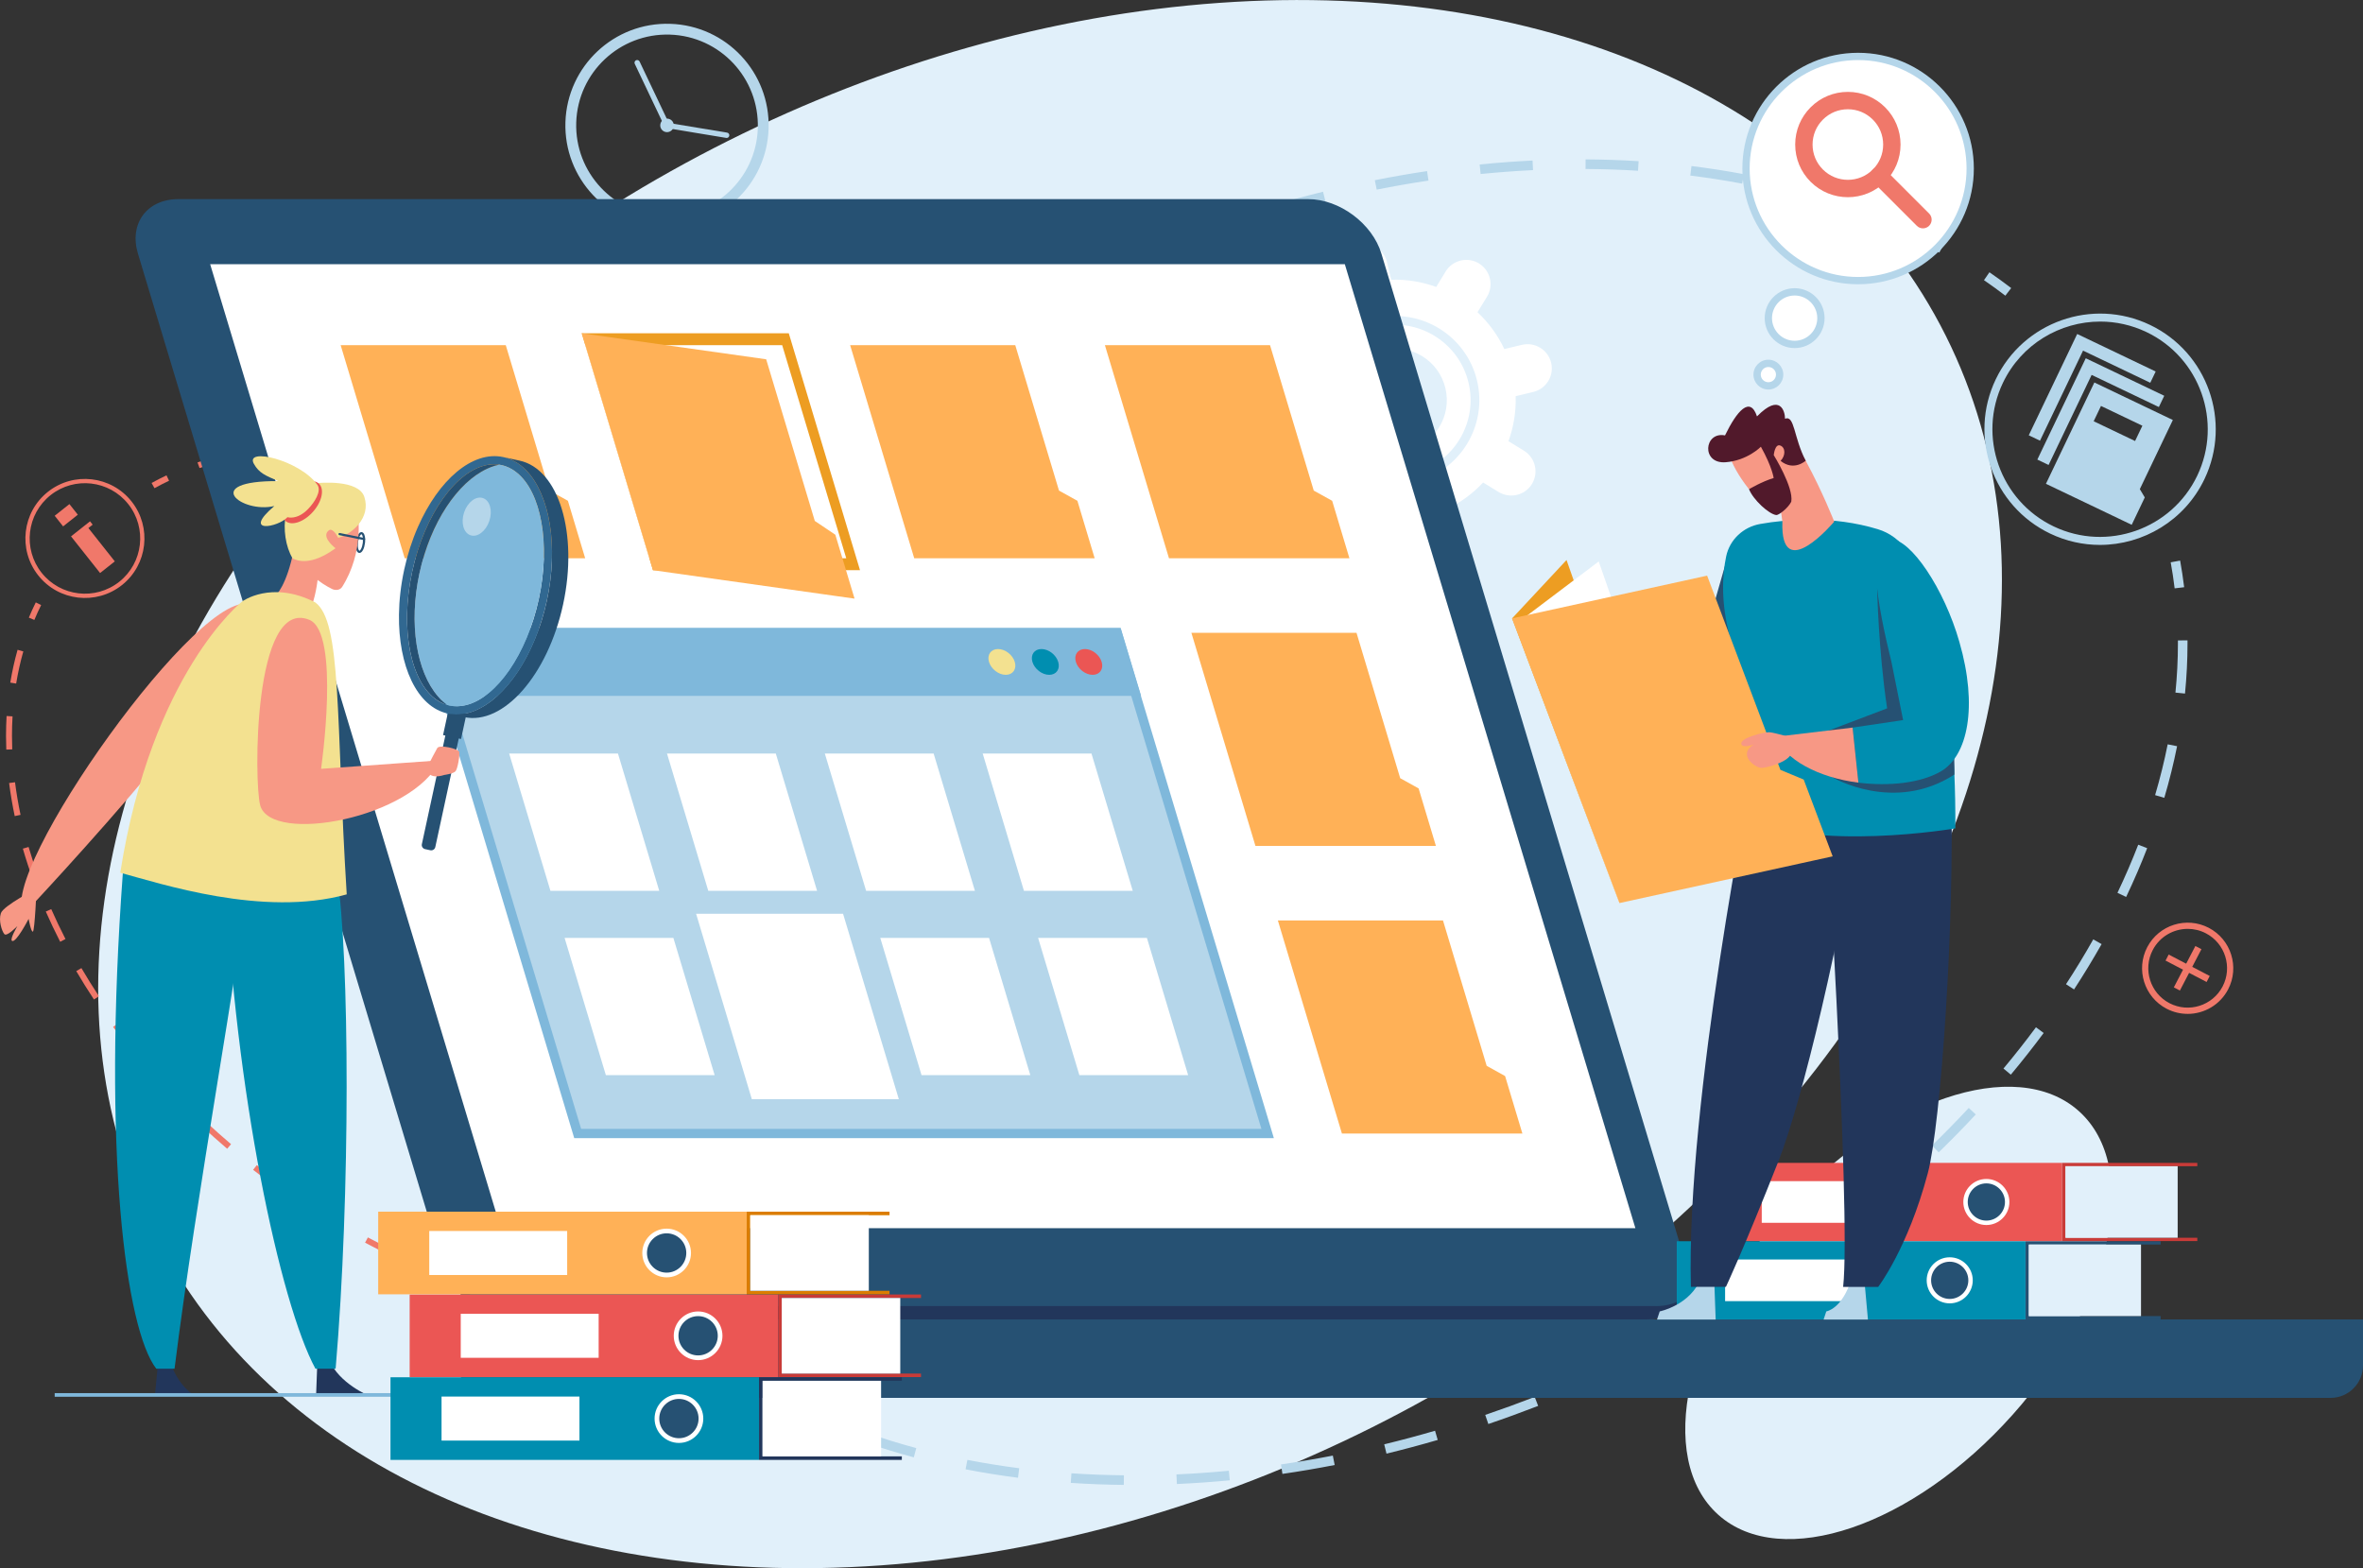<svg xmlns="http://www.w3.org/2000/svg" id="a" viewBox="0 0 934.5 620.25"><rect x="0" y="0" width="934.5" height="620.25" fill="#333333" stroke="none"/><defs><style>.b{fill:#f3e190;}.b,.c,.d,.e,.f,.g,.h,.i,.j,.k,.l,.m,.n,.o,.p,.q,.r{stroke-width:0px;}.c{fill:#51192b;}.d{fill:#265173;}.e{fill:#316891;}.f{fill:#22365b;}.g{fill:#e1f0fa;}.h{fill:#c93b38;}.i{fill:#db7d00;}.j{fill:#b5d6ea;}.k{fill:#7fb8db;}.l{fill:#fff;}.m{fill:#eb5654;}.n{fill:#ffb157;}.o{fill:#f0786a;}.p{fill:#ed9d22;}.q{fill:#f79885;}.r{fill:#008eb0;}</style></defs><ellipse class="g" cx="415.27" cy="310.12" rx="396.14" ry="284.49" transform="translate(-94.89 218.67) rotate(-26.59)"></ellipse><ellipse class="g" cx="750.82" cy="519.24" rx="107.03" ry="60.47" transform="translate(-136.48 733.81) rotate(-48.26)"></ellipse><path class="j" d="m303.96,50.86c-.7,22.19-19.25,39.61-41.44,38.91-22.19-.7-39.61-19.25-38.91-41.44.7-22.19,19.25-39.61,41.44-38.91,22.19.7,39.61,19.25,38.91,41.44Zm-39.04-37.17c-19.83-.62-36.41,14.94-37.04,34.77-.62,19.83,14.94,36.41,34.77,37.04,19.83.62,36.41-14.94,37.04-34.77.62-19.83-14.94-36.41-34.77-37.04Z"></path><path class="j" d="m287.38,54.55c-.06,0-.12,0-.18-.01l-24.14-3.99-12.03-25.3c-.25-.53-.03-1.16.5-1.41.52-.25,1.16-.03,1.41.5l11.55,24.3,23.05,3.81c.58.1.97.64.87,1.22-.09.52-.53.89-1.04.89Z"></path><path class="j" d="m263.87,46.91c-1.48-.05-2.72,1.11-2.76,2.59-.05,1.48,1.11,2.72,2.59,2.76,1.48.05,2.72-1.11,2.76-2.59.05-1.48-1.11-2.72-2.59-2.76Z"></path><path class="l" d="m601.87,136.38l-6.95,1.67c-2.62-5.58-6.26-10.49-10.61-14.57l3.75-6.11c2.76-4.5,1.34-10.4-3.16-13.18-4.5-2.76-10.4-1.34-13.18,3.16l-3.74,6.14c-5.61-2.04-11.62-3.07-17.8-2.84l-1.67-6.97c-1.23-5.13-6.4-8.3-11.53-7.07-5.16,1.24-8.32,6.41-7.09,11.54l1.67,6.97c-5.59,2.6-10.5,6.24-14.57,10.61l-6.12-3.77c-4.5-2.76-10.4-1.34-13.18,3.16-2.75,4.53-1.34,10.42,3.16,13.18l6.14,3.74c-2.04,5.61-3.06,11.64-2.84,17.8l-6.97,1.67c-5.13,1.23-8.3,6.4-7.06,11.56,1.23,5.13,6.4,8.3,11.53,7.07l6.97-1.67c2.6,5.61,6.24,10.5,10.61,14.57l-3.77,6.12c-2.75,4.53-1.34,10.42,3.16,13.18,4.53,2.75,10.42,1.34,13.18-3.16l3.75-6.11c5.61,2.02,11.63,3.04,17.8,2.84l1.67,6.95c1.24,5.16,6.41,8.32,11.56,7.09,5.13-1.23,8.3-6.4,7.06-11.56l-1.67-6.95c5.6-2.63,10.49-6.26,14.57-10.61l6.12,3.75c4.53,2.75,10.42,1.34,13.18-3.16s1.34-10.4-3.16-13.18l-6.12-3.75c2.02-5.61,3.04-11.61,2.84-17.8l6.95-1.67c5.16-1.24,8.32-6.41,7.09-11.54-1.24-5.16-6.41-8.32-11.56-7.09Zm-42.33,54.23c-17.84,4.28-35.85-6.73-40.13-24.57-4.28-17.84,6.75-35.85,24.6-40.14,17.84-4.28,35.83,6.76,40.11,24.6,4.28,17.84-6.74,35.82-24.58,40.11Zm-14.73-61.35c-16,3.84-25.88,19.96-22.04,35.97,3.84,15.98,19.96,25.86,35.96,22.02,15.98-3.84,25.86-19.96,22.02-35.94-3.84-16-19.96-25.88-35.94-22.05Zm11.73,48.84c-10.96,2.63-21.99-4.11-24.62-15.07-2.63-10.96,4.13-22,15.09-24.63,10.96-2.63,21.97,4.14,24.6,15.1,2.63,10.96-4.11,21.97-15.07,24.6Z"></path><path class="j" d="m860.01,232.7c-.42-3.47-.94-6.93-1.56-10.31l3.73-.68c.63,3.45,1.16,6.99,1.59,10.53l-3.77.45Z"></path><path class="j" d="m444.44,587.27c-7.03-.07-14.09-.34-20.97-.8l.25-3.79c6.81.46,13.79.72,20.75.79l-.04,3.79Zm20.98-.36l-.17-3.79c6.83-.3,13.8-.79,20.73-1.45l.36,3.78c-6.99.67-14.03,1.16-20.93,1.47Zm-62.84-2.47c-6.99-.9-13.97-2.02-20.73-3.34l.73-3.72c6.69,1.3,13.58,2.41,20.49,3.3l-.48,3.76Zm104.58-1.52l-.55-3.75c6.79-.99,13.68-2.17,20.49-3.49l.73,3.72c-6.87,1.34-13.82,2.53-20.67,3.52Zm-145.78-6.55c-6.83-1.84-13.59-3.93-20.08-6.21l1.26-3.58c6.4,2.25,13.06,4.32,19.8,6.13l-.98,3.66Zm186.94-1.46l-.9-3.69c6.68-1.62,13.44-3.43,20.1-5.37l1.06,3.64c-6.71,1.96-13.53,3.78-20.26,5.42Zm40.27-11.73l-1.22-3.59c6.5-2.21,13.08-4.6,19.56-7.11l1.37,3.54c-6.52,2.53-13.15,4.95-19.71,7.17Zm-266.82-.81c-6.47-2.9-12.8-6.08-18.8-9.45l1.86-3.31c5.9,3.31,12.12,6.44,18.49,9.29l-1.55,3.46Zm305.91-14.37l-1.52-3.48c3.42-1.5,6.89-3.06,10.3-4.65,2.88-1.34,5.74-2.7,8.58-4.09l1.66,3.41c-2.86,1.4-5.74,2.77-8.65,4.12-3.44,1.6-6.93,3.18-10.38,4.68Zm-342.55-6.27c-5.81-4.06-11.41-8.43-16.62-12.97l2.49-2.86c5.11,4.46,10.6,8.74,16.3,12.72l-2.17,3.11Zm-31.71-27.7c-4.75-5.21-9.21-10.72-13.26-16.39l3.09-2.2c3.96,5.55,8.32,10.94,12.97,16.04l-2.8,2.56Zm447.87-5.96l-2.09-3.17c5.78-3.81,11.53-7.79,17.1-11.83l2.23,3.07c-5.61,4.07-11.41,8.09-17.24,11.93Zm33.92-24.63l-2.37-2.96c5.43-4.33,10.79-8.82,15.93-13.35l2.51,2.85c-5.19,4.57-10.6,9.1-16.07,13.47Zm-506.22-3.69c-1.65-3.05-3.24-6.2-4.71-9.36-1.49-3.2-2.9-6.49-4.18-9.77l3.53-1.38c1.26,3.21,2.63,6.42,4.09,9.55,1.44,3.09,2.99,6.17,4.6,9.16l-3.34,1.81Zm537.7-24l-2.64-2.72c4.99-4.84,9.88-9.84,14.54-14.85l2.78,2.58c-4.7,5.06-9.64,10.1-14.67,14.99Zm-553.05-15.22c-1.72-6.75-3.06-13.72-3.97-20.71l3.76-.49c.9,6.85,2.2,13.67,3.89,20.27l-3.68.94Zm581.6-15.5l-2.92-2.43c4.46-5.34,8.78-10.83,12.85-16.32l3.05,2.26c-4.12,5.55-8.49,11.09-12.99,16.49Zm-587.09-26.24c-.02-.99-.02-1.98-.02-2.98,0-5.94.28-12.02.83-18.07l3.78.34c-.54,5.94-.82,11.91-.82,17.73,0,.97,0,1.95.02,2.92l-3.79.06Zm612.08-7.47l-3.18-2.07c3.81-5.83,7.44-11.8,10.78-17.73l3.3,1.87c-3.39,6-7.06,12.04-10.91,17.94Zm-604.58-33.71l-3.73-.72c1.3-6.76,2.95-13.64,4.9-20.46l3.65,1.05c-1.93,6.71-3.55,13.48-4.82,20.13Zm625.18-2.87l-3.43-1.63c3-6.3,5.76-12.7,8.21-19.03l3.54,1.37c-2.48,6.42-5.28,12.91-8.32,19.3Zm-613.81-36.91l-3.55-1.34c2.44-6.43,5.19-12.94,8.2-19.35l3.44,1.61c-2.96,6.33-5.68,12.75-8.09,19.09Zm628.91-2.29l-3.64-1.07c1.97-6.69,3.65-13.45,4.97-20.09l3.72.74c-1.35,6.75-3.05,13.62-5.06,20.42Zm-611.36-35.25l-3.32-1.85c3.35-6.02,6.99-12.07,10.81-18l3.19,2.06c-3.78,5.86-7.38,11.84-10.69,17.79Zm619.54-5.99l-3.78-.38c.65-6.5.98-13.04.98-19.42v-1.21s3.79-.03,3.79-.03v1.24c0,6.51-.33,13.17-.99,19.8Zm-597.07-28.89l-3.06-2.25c4.09-5.56,8.43-11.13,12.91-16.54l2.92,2.42c-4.43,5.36-8.73,10.87-12.78,16.37Zm26.44-32.02l-2.79-2.57c4.68-5.08,9.6-10.14,14.61-15.05l2.65,2.71c-4.97,4.86-9.84,9.88-14.48,14.91Zm29.69-29.07l-2.52-2.84c5.17-4.58,10.56-9.14,16.02-13.53l2.38,2.96c-5.41,4.36-10.76,8.87-15.88,13.41Zm32.38-26.07l-2.24-3.06c5.59-4.09,11.37-8.12,17.19-11.99l2.1,3.16c-5.78,3.84-11.51,7.84-17.05,11.89Zm34.62-23.02l-1.96-3.25c5.94-3.58,12.05-7.09,18.17-10.44l1.82,3.33c-6.07,3.32-12.14,6.8-18.03,10.36Zm36.49-19.94l-1.68-3.4c3.34-1.65,6.78-3.29,10.2-4.88,2.93-1.36,5.87-2.69,8.8-3.99l1.53,3.47c-2.91,1.29-5.83,2.61-8.74,3.96-3.4,1.58-6.8,3.21-10.12,4.85Zm340.27-15.4c-5.93-3.27-12.18-6.35-18.57-9.16l1.53-3.47c6.49,2.85,12.84,5.99,18.88,9.31l-1.83,3.32Zm-302.21-1.42l-1.39-3.53c6.51-2.55,13.13-4.99,19.68-7.24l1.23,3.59c-6.5,2.23-13.07,4.65-19.53,7.18Zm39.35-13.51l-1.08-3.64c6.7-1.98,13.51-3.83,20.24-5.49l.91,3.68c-6.68,1.65-13.44,3.48-20.08,5.45Zm224.99-1.77c-6.41-2.21-13.09-4.23-19.84-6l.96-3.67c6.84,1.8,13.61,3.84,20.12,6.09l-1.24,3.59Zm-184.61-8.2l-.74-3.72c6.88-1.37,13.83-2.58,20.66-3.6l.56,3.75c-6.77,1.01-13.66,2.22-20.48,3.57Zm144.53-2.36c-6.69-1.27-13.59-2.34-20.51-3.19l.46-3.77c7,.86,13.98,1.95,20.75,3.23l-.71,3.73Zm-103.43-3.8l-.38-3.78c6.98-.7,14.02-1.22,20.92-1.56l.18,3.79c-6.83.33-13.8.85-20.72,1.54Zm62.25-1.3c-6.82-.42-13.8-.66-20.76-.7l.02-3.79c7.03.04,14.08.27,20.97.7l-.23,3.79Z"></path><path class="j" d="m793.06,116.94c-2.73-2.1-5.58-4.16-8.45-6.13l2.15-3.13c2.93,2.01,5.82,4.11,8.61,6.25l-2.31,3.01Z"></path><path class="o" d="m61.09,193.08l-1.14-2.07c1.91-1.04,3.89-2.06,5.89-3.02l1.02,2.13c-1.97.94-3.91,1.94-5.78,2.96Z"></path><path class="o" d="m258.14,522.89c-4.34-.07-8.79-.29-13.23-.65l.19-2.36c4.39.35,8.79.57,13.08.64l-.04,2.36Zm13.25-.24l-.13-2.36c4.39-.23,8.78-.63,13.03-1.17l.3,2.34c-4.31.55-8.75.95-13.2,1.19Zm-39.64-1.88c-4.3-.61-8.69-1.36-13.05-2.23l.46-2.32c4.31.86,8.66,1.6,12.92,2.21l-.33,2.34Zm65.92-1.53l-.49-2.31c4.31-.92,8.56-2.02,12.65-3.28l.7,2.26c-4.15,1.28-8.47,2.4-12.85,3.33Zm-91.87-3.65c-4.23-1.08-8.51-2.3-12.73-3.62l.7-2.26c4.18,1.31,8.42,2.51,12.61,3.59l-.59,2.29Zm117.21-4.2l-.91-2.18c4.05-1.69,8.01-3.6,11.75-5.65l1.14,2.07c-3.82,2.1-7.85,4.04-11.98,5.76Zm-142.46-3.67c-4.1-1.5-8.24-3.14-12.31-4.85l.92-2.18c4.03,1.7,8.14,3.32,12.2,4.81l-.81,2.22Zm165.71-9.14l-1.36-1.93c3.56-2.52,6.97-5.26,10.15-8.15l1.59,1.75c-3.25,2.95-6.74,5.75-10.38,8.32Zm-190.08-1.14c-3.95-1.89-7.92-3.89-11.8-5.97l1.11-2.08c3.85,2.06,7.79,4.05,11.71,5.92l-1.02,2.13Zm-23.33-12.45c-3.77-2.23-7.55-4.58-11.23-6.98l1.29-1.98c3.66,2.38,7.41,4.71,11.15,6.92l-1.2,2.03Zm233.07-4.27l-1.79-1.54c1.96-2.28,3.84-4.68,5.59-7.12.78-1.08,1.53-2.17,2.26-3.27l1.97,1.3c-.75,1.13-1.51,2.24-2.31,3.35-1.79,2.49-3.71,4.94-5.72,7.28Zm-255.22-10.15l-.68-.49c-3.36-2.41-6.69-4.91-9.92-7.42l1.45-1.86c3.2,2.5,6.51,4.97,9.84,7.36l.67.48-1.37,1.93Zm269.87-12.01l-2.12-1.05c1.91-3.86,3.61-7.9,5.04-12l2.23.78c-1.47,4.19-3.21,8.32-5.16,12.27Zm-290.73-4.25c-3.35-2.85-6.67-5.81-9.88-8.79l1.61-1.73c3.18,2.96,6.48,5.89,9.8,8.72l-1.53,1.8Zm-19.36-18.01c-3.1-3.15-6.14-6.4-9.05-9.64l1.76-1.58c2.89,3.22,5.91,6.44,8.98,9.56l-1.68,1.66Zm318.89-2.79l-2.31-.52c.93-4.17,1.65-8.5,2.14-12.86l2.35.26c-.49,4.45-1.23,8.86-2.18,13.11Zm-336.54-16.9c-2.78-3.41-5.5-6.93-8.1-10.46l1.9-1.4c2.58,3.5,5.28,6.99,8.03,10.37l-1.83,1.49Zm339.51-9.48l-2.36-.02v-1.36c0-3.82-.16-7.76-.48-11.69l2.35-.19c.33,4,.5,8,.5,11.89v1.38Zm-355.18-11.84c-2.44-3.69-4.79-7.47-7-11.23l2.04-1.19c2.18,3.73,4.52,7.47,6.93,11.13l-1.97,1.3Zm350.71-14.2c-.71-4.22-1.61-8.53-2.68-12.8l2.29-.57c1.08,4.33,1.99,8.7,2.71,12.98l-2.33.39Zm-364.07-8.63c-2.03-3.96-3.94-7.98-5.69-11.96l2.16-.95c1.73,3.93,3.62,7.91,5.63,11.83l-2.1,1.08Zm357.77-16.74c-1.33-4.08-2.84-8.22-4.48-12.3l2.19-.88c1.66,4.13,3.18,8.32,4.53,12.45l-2.25.73Zm-368.41-7.5c-1.53-4.18-2.91-8.41-4.12-12.59l2.27-.66c1.2,4.13,2.57,8.31,4.08,12.44l-2.22.81Zm358.67-16.8c-1.85-3.89-3.86-7.82-5.97-11.67l2.07-1.14c2.13,3.89,4.16,7.85,6.03,11.79l-2.13,1.01ZM5.82,322.76c-.92-4.36-1.66-8.76-2.22-13.08l2.34-.3c.54,4.25,1.28,8.59,2.18,12.89l-2.31.49Zm353.43-14.32c-2.28-3.67-4.71-7.36-7.21-10.95l1.94-1.35c2.52,3.62,4.97,7.34,7.28,11.05l-2.01,1.25ZM2.49,296.46c-.07-1.84-.11-3.68-.11-5.46,0-2.61.08-5.25.22-7.82l2.36.14c-.15,2.53-.22,5.12-.22,7.68,0,1.75.03,3.56.1,5.37l-2.36.09Zm341.78-9.53c-2.66-3.43-5.44-6.85-8.28-10.18l1.8-1.53c2.86,3.35,5.67,6.8,8.35,10.26l-1.87,1.45ZM6.4,270.35l-2.33-.38c.72-4.41,1.69-8.77,2.88-12.98l2.27.64c-1.17,4.12-2.12,8.4-2.83,12.72Zm320.85-3.38c-2.96-3.16-6.05-6.31-9.19-9.36l1.65-1.69c3.16,3.08,6.28,6.26,9.27,9.44l-1.73,1.62Zm-18.79-18.3c-3.24-2.89-6.6-5.75-9.98-8.51l1.49-1.83c3.41,2.78,6.8,5.67,10.06,8.58l-1.57,1.77Zm-20.33-16.59c-1.58-1.18-3.17-2.35-4.78-3.5-1.96-1.4-3.92-2.78-5.89-4.13l1.33-1.95c1.99,1.36,3.97,2.74,5.94,4.16,1.62,1.16,3.23,2.34,4.82,3.53l-1.41,1.89Zm-21.66-14.8c-3.71-2.31-7.51-4.56-11.29-6.69l1.16-2.06c3.81,2.14,7.63,4.41,11.38,6.74l-1.25,2.01Zm-22.86-12.87c-3.89-1.97-7.87-3.87-11.83-5.66l.97-2.15c3.99,1.8,8.01,3.72,11.93,5.7l-1.07,2.11Zm-23.92-10.76c-4.07-1.61-8.21-3.13-12.31-4.53l.76-2.24c4.13,1.41,8.31,2.94,12.42,4.56l-.87,2.2Zm-24.82-8.44c-4.22-1.2-8.49-2.3-12.7-3.27l.53-2.3c4.25.97,8.56,2.08,12.82,3.3l-.65,2.27Zm-115.96-.11l-.8-2.22c4.09-1.47,8.36-2.78,12.69-3.89l.59,2.29c-4.26,1.1-8.46,2.39-12.48,3.83Zm90.41-5.74c-4.33-.74-8.69-1.37-12.97-1.85l.26-2.35c4.33.49,8.73,1.12,13.11,1.87l-.4,2.33Zm-65.15-.8l-.39-2.33c4.28-.72,8.71-1.29,13.15-1.68l.21,2.35c-4.39.39-8.75.95-12.97,1.65Zm39.12-2.11c-4.39-.22-8.79-.3-13.09-.22l-.04-2.36c4.35-.07,8.8,0,13.25.23l-.12,2.36Z"></path><path class="o" d="m13.58,245.18l-2.18-.91c.85-2.03,1.78-4.06,2.75-6.03l2.12,1.05c-.96,1.93-1.86,3.92-2.69,5.9Z"></path><path class="d" d="m181.39,521.82h753.11v18.21c0,7.08-5.75,12.83-12.83,12.83H194.22c-7.08,0-12.83-5.75-12.83-12.83v-18.21h0Z"></path><path class="d" d="m650.87,521.82H204.09c-12.41,0-25.39-9.66-28.98-21.58L54.56,100.33c-3.59-11.92,3.56-21.58,15.98-21.58h446.79c12.41,0,25.39,9.66,28.98,21.58l120.54,399.91c3.59,11.92-3.56,21.58-15.98,21.58Z"></path><path class="f" d="m654.91,516.55H201.44c-9.41,0-19.16-5.36-25.06-13.01,4.77,10.35,16.46,18.29,27.7,18.29h446.79c7.41,0,12.93-3.46,15.42-8.77-2.9,2.21-6.78,3.5-11.39,3.5Z"></path><polygon class="l" points="646.75 485.73 198.02 485.73 83.11 104.49 531.84 104.49 646.75 485.73"></polygon><polygon class="n" points="217.31 194.02 200.02 136.52 134.72 136.52 160.06 220.79 220.18 220.79 225.36 220.79 231.42 220.79 224.59 198.06 217.31 194.02"></polygon><polygon class="p" points="340.11 225.51 258.23 225.51 230.06 131.8 311.94 131.8 340.11 225.51"></polygon><polygon class="l" points="334.67 220.79 256.81 220.79 231.47 136.52 309.33 136.52 334.67 220.79"></polygon><polygon class="n" points="418.8 194.02 401.51 136.52 336.21 136.52 361.55 220.79 421.67 220.79 426.85 220.79 432.91 220.79 426.08 198.06 418.8 194.02"></polygon><polygon class="n" points="519.55 194.02 502.26 136.52 436.96 136.52 462.3 220.79 522.42 220.79 527.59 220.79 533.66 220.79 526.83 198.06 519.55 194.02"></polygon><polygon class="n" points="553.74 307.77 536.46 250.27 471.16 250.27 496.49 334.55 556.62 334.55 561.79 334.55 567.86 334.55 561.02 311.81 553.74 307.77"></polygon><polygon class="n" points="587.94 421.53 570.66 364.03 505.36 364.03 530.69 448.3 590.82 448.3 595.99 448.3 602.06 448.3 595.22 425.57 587.94 421.53"></polygon><polygon class="j" points="501.31 448.3 228.45 448.3 168.92 250.27 441.78 250.27 501.31 448.3"></polygon><path class="k" d="m503.78,450.13H227.09l-.39-1.31-60.24-200.39h276.69l.39,1.31,60.24,200.39Zm-273.96-3.67h269.03l-58.43-194.36H171.39l58.43,194.36Z"></path><polygon class="l" points="260.71 352.31 217.68 352.31 201.36 298.03 244.39 298.03 260.71 352.31"></polygon><polygon class="l" points="282.62 425.21 239.6 425.21 223.28 370.93 266.3 370.93 282.62 425.21"></polygon><polygon class="l" points="323.13 352.31 280.1 352.31 263.78 298.03 306.81 298.03 323.13 352.31"></polygon><polygon class="l" points="355.46 434.73 297.33 434.73 275.29 361.4 333.41 361.4 355.46 434.73"></polygon><polygon class="l" points="385.55 352.31 342.52 352.31 326.2 298.03 369.23 298.03 385.55 352.31"></polygon><polygon class="l" points="407.46 425.21 364.44 425.21 348.12 370.93 391.14 370.93 407.46 425.21"></polygon><polygon class="l" points="447.97 352.31 404.94 352.31 388.63 298.03 431.65 298.03 447.97 352.31"></polygon><polygon class="l" points="469.88 425.21 426.86 425.21 410.54 370.93 453.57 370.93 469.88 425.21"></polygon><polygon class="k" points="448.7 273.31 175.85 273.31 168.92 250.27 441.78 250.27 448.7 273.31"></polygon><path class="k" d="m451.28,275.22H174.42l-8.08-26.86h276.85l8.08,26.86Zm-274.01-3.83h268.86l-5.78-19.21H171.49l5.78,19.21Z"></path><path class="m" d="m435.68,261.79c.85,2.82-.75,5.1-3.57,5.1s-5.79-2.28-6.63-5.1c-.85-2.82.75-5.1,3.57-5.1s5.79,2.28,6.63,5.1Z"></path><path class="r" d="m418.5,261.79c.85,2.82-.75,5.1-3.57,5.1s-5.79-2.28-6.63-5.1c-.85-2.82.75-5.1,3.57-5.1s5.79,2.28,6.63,5.1Z"></path><path class="b" d="m401.32,261.79c.85,2.82-.75,5.1-3.57,5.1s-5.79-2.28-6.63-5.1c-.85-2.82.75-5.1,3.57-5.1s5.79,2.28,6.63,5.1Z"></path><polygon class="n" points="322.23 206.03 303 142.09 230.06 131.8 258.23 225.51 325.39 234.98 331.17 235.8 337.95 236.75 330.35 211.48 322.23 206.03"></polygon><rect class="r" x="663.12" y="490.9" width="137.91" height="30.92"></rect><polygon class="d" points="802.35 520.5 802.35 492.21 854.47 492.21 854.47 490.9 801.03 490.9 801.03 521.82 854.47 521.82 854.47 520.5 802.35 520.5"></polygon><rect class="g" x="802.35" y="492.21" width="44.36" height="28.29"></rect><rect class="l" x="682.23" y="498.12" width="51.61" height="16.47"></rect><path class="d" d="m779.29,506.36c0,4.55-3.69,8.24-8.24,8.24s-8.24-3.69-8.24-8.24,3.69-8.24,8.24-8.24,8.24,3.69,8.24,8.24Z"></path><path class="l" d="m771.06,515.47c-5.03,0-9.11-4.09-9.11-9.11s4.09-9.11,9.11-9.11,9.11,4.09,9.11,9.11-4.09,9.11-9.11,9.11Zm0-16.47c-4.06,0-7.36,3.3-7.36,7.36s3.3,7.36,7.36,7.36,7.36-3.3,7.36-7.36-3.3-7.36-7.36-7.36Z"></path><rect class="m" x="677.61" y="459.91" width="137.91" height="30.92"></rect><polygon class="h" points="816.85 489.52 816.85 461.23 868.97 461.23 868.97 459.91 815.53 459.91 815.53 490.84 868.97 490.84 868.97 489.52 816.85 489.52"></polygon><rect class="g" x="816.85" y="461.23" width="44.36" height="28.29"></rect><rect class="l" x="696.72" y="467.14" width="51.61" height="16.47"></rect><path class="d" d="m793.79,475.37c0,4.55-3.69,8.24-8.24,8.24s-8.24-3.69-8.24-8.24,3.69-8.24,8.24-8.24,8.24,3.69,8.24,8.24Z"></path><path class="l" d="m785.55,484.49c-5.03,0-9.11-4.09-9.11-9.11s4.09-9.11,9.11-9.11,9.11,4.09,9.11,9.11-4.09,9.11-9.11,9.11Zm0-16.47c-4.06,0-7.36,3.3-7.36,7.36s3.3,7.36,7.36,7.36,7.36-3.3,7.36-7.36-3.3-7.36-7.36-7.36Z"></path><path class="d" d="m141.48,213.34c-.14,0-.27-.07-.34-.21-.19-.37-.4-.58-.58-.6-.2-.03-.44.13-.72.44-.14.16-.39.17-.55.03-.16-.14-.17-.39-.03-.55.46-.51.94-.74,1.38-.69.45.06.85.4,1.18,1.01.1.19.03.42-.16.53-.06.03-.12.05-.18.05Z"></path><path class="d" d="m135.52,212.31s-.07,0-.11-.01l-10.01-2.33c-.26-.06-.42-.32-.36-.58.06-.26.32-.42.58-.36l10.01,2.33c.26.06.42.32.36.58-.05.22-.25.38-.47.38Z"></path><path class="d" d="m136.96,218.53c-.07,0-.15,0-.22-.01-1.54-.19-2.5-2.36-2.19-4.93.32-2.57,1.78-4.44,3.32-4.25,1.54.19,2.5,2.36,2.19,4.93-.3,2.45-1.64,4.26-3.1,4.26Zm.71-8.23c-.84,0-1.89,1.35-2.15,3.41-.26,2.14.5,3.74,1.34,3.84.82.1,1.97-1.27,2.24-3.4.26-2.14-.5-3.74-1.34-3.84-.03,0-.06,0-.09,0Z"></path><path class="d" d="m142.15,218.68s-.08,0-.12,0c-.39-.05-.92-.35-1.2-1.53-.19-.78-.22-1.77-.09-2.81.13-1.03.4-1.99.77-2.7.56-1.07,1.14-1.23,1.54-1.19.39.05.92.35,1.2,1.53.19.78.22,1.77.09,2.81-.13,1.03-.4,1.99-.77,2.7-.5.96-1.03,1.19-1.42,1.19Zm.78-7.38c-.12,0-.38.19-.66.73-.32.62-.57,1.48-.68,2.41-.11.93-.09,1.82.07,2.5.15.62.36.86.47.87.07.02.38-.17.67-.73.32-.62.56-1.48.68-2.41.11-.93.09-1.82-.07-2.5-.15-.62-.36-.86-.47-.87,0,0,0,0-.01,0Z"></path><path class="q" d="m125.83,227.27c-1.19,12.92-5.28,17.84-5.28,17.84-4.07.72-10.17-9.52-11.65-9.46,0,0,4.47-3.69,7.34-18.46,1.6-8.24,10.55-.32,9.59,10.08Z"></path><path class="q" d="m116.41,216.95s-2.47-14.13,1.81-20.35c4.28-6.22,19.93-3.41,22.06,1.56,2,4.68,3.61,20.4-4.97,33.96-.81,1.28-2.61,1.49-3.97.83-2.05-.99-4.97-2.75-7.07-4.74-5.21-4.92-7.86-11.26-7.86-11.26Z"></path><path class="b" d="m144.08,196.51c2.73,8.27-4.96,14.8-10.31,16.19-.9-1.65-2.45-3.97-3.77-2.91-2.75,2.21,1.05,5.72,2.68,7.04-9.75,7.15-15.29,4.93-16.98,3.99-5.41-9-4.63-28.33,9.29-29.72,1.5-.15,16.8-1.55,19.09,5.4Z"></path><path class="d" d="m143.97,213.61s-.06,0-.09,0l-9.67-1.96c-.23-.05-.38-.27-.34-.51.05-.23.28-.38.51-.34l9.67,1.96c.23.05.38.27.34.51-.04.2-.22.34-.42.34Z"></path><path class="m" d="m115.2,194.81c-3.64,4.08-4.68,9.1-2.32,11.21,2.36,2.11,7.23.5,10.87-3.58s4.68-9.1,2.32-11.21c-2.36-2.11-7.23-.5-10.87,3.58Z"></path><path class="b" d="m110.1,190.27c-31.13-.18-14.47,12.99-1.6,9.85-13.11,11.21,1.54,8.44,5.19,4.42,0,0,3.72,1.29,8.08-3.16,2.58-2.63,5.56-7.17,3.7-9.72-7.07-9.75-28.78-14.85-25.07-8.22,2.05,3.66,4.56,4.64,9.7,6.84Z"></path><path class="d" d="m173.99,280.75h2.12c.92,0,1.66.74,1.66,1.66v54.26h-5.44v-54.26c0-.92.74-1.66,1.66-1.66Z" transform="translate(280.91 647.45) rotate(-167.8)"></path><rect class="d" x="176.23" y="281.32" width="7.28" height="10.28" transform="translate(295.08 604.49) rotate(-167.79)"></rect><path class="e" d="m159.83,225.39c-1.31,6.07-1.98,12.02-2.05,17.68-.28,20.32,7.12,36.5,19.29,39.13,1.46.32,2.92.43,4.42.34,2.06-.11,4.14-.59,6.18-1.43,12.25-4.9,23.88-21.81,28.58-43.51,4.7-21.71,1.1-41.92-8.03-51.45-1.51-1.61-3.2-2.91-5.06-3.86-1.31-.7-2.69-1.2-4.15-1.52-12.17-2.63-25.59,9.04-33.75,27.68-2.27,5.16-4.12,10.87-5.44,16.94Zm3.17.69c4.95-22.86,17.62-40.18,29.94-42.24,1.36-.24,2.7-.28,4.04-.12.13,0,.26.03.39.06.32.05.64.1.96.16,1.02.22,2.01.55,2.93,1.01.4.18.8.39,1.19.63.65.38,1.29.81,1.89,1.32,9.58,7.61,13.51,27.96,8.74,50.01-4.76,22.01-16.72,38.87-28.59,41.91-.77.19-1.53.33-2.3.41-.46.06-.91.09-1.35.09-1.03.04-2.07-.07-3.08-.29-.34-.07-.67-.17-1.01-.26-.11-.02-.21-.07-.31-.09-1.26-.41-2.46-1-3.59-1.75-10.39-6.95-14.79-27.97-9.84-50.85Z"></path><path class="k" d="m165.89,226.7c-4.36,20.13-1.08,38.98,7.3,48.68.35.43.71.8,1.07,1.18.8.82,1.64,1.55,2.49,2.2.33.09.67.19,1.01.26,1.02.22,2.05.33,3.08.29.44,0,.89-.03,1.35-.09.77-.08,1.53-.22,2.3-.41,11.87-3.04,23.82-19.9,28.59-41.91,4.77-22.05.84-42.4-8.74-50.01-.6-.51-1.24-.93-1.89-1.32-.39-.24-.79-.46-1.19-.63-.92-.46-1.91-.79-2.93-1.01-.32-.07-.64-.12-.96-.16-1.07.21-2.16.55-3.24.96-.51.2-1.02.4-1.51.65-11.62,5.37-22.37,21.19-26.73,41.31Z"></path><path class="d" d="m163.01,226.07c-4.95,22.88-.55,43.9,9.84,50.85,1.12.75,2.32,1.34,3.59,1.75.11.02.21.07.31.09-.86-.65-1.69-1.39-2.49-2.2-.36-.39-.72-.75-1.07-1.18-8.38-9.7-11.65-28.55-7.3-48.68,4.36-20.13,15.11-35.94,26.73-41.31.5-.25,1.01-.45,1.51-.65,1.09-.41,2.18-.75,3.24-.96-.13-.03-.25-.05-.39-.06-1.34-.16-2.68-.11-4.04.12-12.32,2.05-25,19.38-29.94,42.24Z"></path><path class="d" d="m181.47,282.53c-1.48.1-2.94-.02-4.4-.33l6.45,1.4c15.55,3.37,33.13-16.65,39.18-44.6,6.05-27.98-1.68-53.46-17.23-56.83l-6.45-1.4c1.46.32,2.84.81,4.15,1.52,1.85.96,3.54,2.25,5.06,3.86,9.13,9.53,12.73,29.74,8.03,51.45-4.69,21.69-16.33,38.6-28.58,43.51-2.04.84-4.12,1.32-6.18,1.43h-.02Z"></path><path class="j" d="m183.53,202.68c-1.35,4.07-.2,8.11,2.56,9.02,2.76.92,6.09-1.64,7.44-5.7,1.35-4.07.2-8.11-2.56-9.02-2.76-.92-6.09,1.64-7.44,5.7Z"></path><path class="q" d="m99.62,239.46c-18.51-10.82-101.78,107.07-90.1,121.94,0,0,106.22-112.52,90.1-121.94Z"></path><path class="q" d="m14.46,351.43s-.71,16.72-1.45,17.01c-.74.29-1.69-5.03-1.69-5.03,0,0-5.07,9.82-6.6,8.66-.9-.68,2.16-5.82,2.16-5.82,0,0-4.18,4.34-5.16,3.18-.97-1.16-2.36-5.27-1.37-8.26.99-2.99,14.12-9.74,14.12-9.74Z"></path><path class="f" d="m67.09,537.89h-4.49l-1.34,14.12h15.8s-6.77-3.59-9.98-14.12Z"></path><path class="f" d="m130.24,537.89h-4.71l-.53,14.12h20.9s-11.87-4.87-15.66-14.12Z"></path><path class="r" d="m133.3,346.14l-44.19-.2c3.62,84.76,21.68,169.66,35.63,195.36h7.99c5.92-68.91,5.5-163,.58-195.16Z"></path><path class="r" d="m48.59,345.16c-8.15,110.47,1.14,180.56,13.2,196.14h7.24c8.62-68.92,25.99-162.74,29.43-195.22l-49.87-.92Z"></path><path class="b" d="m137.12,353.72c-4.34-69.97-1.91-107.9-12.48-115.5-17.4-8.88-28.89-.33-28.89-.33,0,0-35.75,28.14-48.19,107.27,15.81,4.24,56.52,17.74,89.56,8.56Z"></path><path class="q" d="m126.98,304.08s7.75-53.8-4.62-58.93c-22.28-9.23-21.94,64.45-19.45,73.38,4.35,15.55,60.54,5.02,71.07-17.83l-47,3.37Z"></path><path class="q" d="m169.81,301.75s2.27-4.47,3.13-5.92,8.37.29,8.66,1.53-.57,6.63-1.45,7.65c-.87,1.02-4.37,1.46-4.37,1.46-6.05,1.92-7.83-1.26-5.98-4.72Z"></path><polygon class="p" points="597.98 244.57 619.52 221.48 657.05 328.41 640.47 357.15 597.98 244.57"></polygon><polygon class="l" points="599.17 247.03 632.25 222.05 668.59 326.51 640.47 357.15 599.17 247.03"></polygon><path class="d" d="m663.99,287.34c5.7.81,46.8,1.79,20.18-70.55l-20.18,70.55Z"></path><path class="j" d="m672.68,505.49h5.23l.59,16.39h-23.2l1.07-3.23s12.1-2.42,16.31-13.16Z"></path><path class="f" d="m693.14,304.81s-26.43,130.61-24.44,204.14h13.85s6.91-14.57,20.83-49.86c9.09-23.06,24.67-86.9,34.78-151.71l-45.02-2.57Z"></path><path class="j" d="m732.25,505.49h4.99l1.48,16.39h-17.54l1.07-3.23s6.44-.93,10-13.16Z"></path><path class="f" d="m762.39,464c-7.93,29.81-19.62,44.96-19.62,44.96h-13.86c3.27-29.49-7.73-204.27-7.73-204.27l50.06,2.69.34,1.37c1.6,56.47-4.06,136-9.19,155.25Z"></path><path class="r" d="m754.21,217.92c7.32,11.09,19.45,47.47,19.07,109.7,0,0-55.56,9.56-84.35-4.56,0,0,2.22-44.68-4.84-71.3-3.62-13.65-2.96-24.41-1.45-31.67,1.38-6.67,6.79-11.7,13.5-12.87,10.63-1.87,28.47-3.41,46.51,2.08,4.73,1.44,8.83,4.49,11.56,8.62Z"></path><path class="d" d="m742.36,232.78s.48,24.34,3.95,47.37l-23,8.73,1.46,18.58s24.26,14.32,48.13-1.13c0,0,1.12-43.78-13.84-78.66l-16.7,5.12Z"></path><path class="r" d="m732.65,287.76l19.98-2.97-4.59-22.86c-5.6-22.76-10.29-48.63-.47-48.74,8.07-.1,21.34,19.75,27.31,40.69,7.4,25.62,3.29,45.06-7.33,51.2-8.19,4.73-20.69,5.92-32.61,4.46l-2.3-21.77Z"></path><path class="q" d="m702.63,291.34l30.02-3.58,2.3,21.77c-15.54-1.9-29.63-9.26-32.32-18.19Z"></path><path class="q" d="m703.47,194.63c.18,3.21,1.41,11.67,1.41,11.67-.87,25.41,20.51,0,20.51,0,0,0-4.64-11.83-11.29-24.09-6.55-12.07-11.24,1.54-10.63,12.42Z"></path><path class="q" d="m714.1,182.21c-7.95-10.58-5.6-21.29-18.52-17.22-12.92,4.07-15.09,7.62-10.79,17.4,4.3,9.79,14.27,20.35,18.17,19.89,1.87-.22,4.18-3.25,5.28-4.62,3.42-4.25,5.93-11.63,5.86-15.44Z"></path><path class="c" d="m705.93,165.61c.01-2.78-1.84-10.36-11.09-.93-2.73-8.21-7.96-2.15-12.65,7.52-8.31-1.62-9.51,11.41.32,10.61,8.6-.7,13.87-6.13,13.87-6.13,4.52,8.11,5.05,12.38,5.05,12.38-4.55,1.33-9.74,4.41-9.74,4.41,1.67,4.24,7.88,9.89,10.77,10.23.92.11,4.54-2.59,5.93-5.25,1.04-5.64-6.92-18.44-6.92-18.44,0,0,.42-4.57,2.54-3.82s2.23,3.96.16,6.08c5.23,4.25,9.93-.06,9.93-.06-4.79-9.16-4.35-18.16-8.17-16.6Z"></path><polygon class="n" points="704.11 304.48 675.12 227.66 597.98 244.57 640.47 357.15 711.5 341.59 717.61 340.25 724.77 338.68 713.31 308.31 704.11 304.48"></polygon><path class="q" d="m700.02,289.62c2.49.32,8.84,2.24,8.84,2.24,1.15.49,1.62,4.58-1.63,7.78-2.03,2-7.54,3.79-10.41,4.05-2.34.21-9.94-5-3.31-9.26,0,0-4.26,1.66-4.85-.12-.81-2.42,9.26-4.96,11.35-4.69Z"></path><circle class="l" cx="734.83" cy="66.65" r="44.33"></circle><path class="j" d="m734.83,112.42c-25.24,0-45.77-20.53-45.77-45.77s20.53-45.77,45.77-45.77,45.77,20.53,45.77,45.77-20.53,45.77-45.77,45.77Zm0-88.66c-23.65,0-42.89,19.24-42.89,42.89s19.24,42.89,42.89,42.89,42.89-19.24,42.89-42.89-19.24-42.89-42.89-42.89Z"></path><path class="l" d="m720.13,125.83c0,5.74-4.65,10.39-10.39,10.39s-10.39-4.65-10.39-10.39,4.65-10.39,10.39-10.39,10.39,4.65,10.39,10.39Z"></path><path class="j" d="m709.73,137.66c-6.53,0-11.84-5.31-11.84-11.84s5.31-11.84,11.84-11.84,11.84,5.31,11.84,11.84-5.31,11.84-11.84,11.84Zm0-20.79c-4.94,0-8.95,4.02-8.95,8.95s4.01,8.95,8.95,8.95,8.95-4.02,8.95-8.95-4.01-8.95-8.95-8.95Z"></path><path class="l" d="m703.79,148.16c0,2.46-1.99,4.45-4.45,4.45s-4.45-1.99-4.45-4.45,1.99-4.45,4.45-4.45,4.45,1.99,4.45,4.45Z"></path><path class="j" d="m699.34,154.06c-3.25,0-5.9-2.65-5.9-5.9s2.65-5.9,5.9-5.9,5.9,2.65,5.9,5.9-2.65,5.9-5.9,5.9Zm0-8.91c-1.66,0-3.01,1.35-3.01,3.01s1.35,3.01,3.01,3.01,3.01-1.35,3.01-3.01-1.35-3.01-3.01-3.01Z"></path><path class="o" d="m760.48,90.31c-.88,0-1.76-.33-2.43-1.01l-17.4-17.4c-1.34-1.34-1.34-3.51,0-4.86,1.34-1.34,3.52-1.34,4.86,0l17.4,17.4c1.34,1.34,1.34,3.51,0,4.86-.67.67-1.55,1.01-2.43,1.01Z"></path><path class="o" d="m730.78,77.99c-5.33,0-10.67-2.03-14.73-6.09-3.93-3.93-6.1-9.16-6.1-14.73s2.17-10.79,6.1-14.73c3.93-3.93,9.16-6.1,14.73-6.1s10.79,2.17,14.73,6.1h0,0c3.93,3.93,6.1,9.16,6.1,14.73s-2.17,10.79-6.1,14.73c-4.06,4.06-9.39,6.09-14.73,6.09Zm0-34.78c-3.73,0-7.23,1.45-9.87,4.09-2.64,2.64-4.09,6.14-4.09,9.87s1.45,7.23,4.09,9.87c5.44,5.44,14.3,5.44,19.74,0,2.64-2.64,4.09-6.14,4.09-9.87s-1.45-7.23-4.09-9.87h0c-2.64-2.64-6.14-4.09-9.87-4.09Z"></path><path class="j" d="m806.77,174.29l-4.45-2.13,19.15-40.07,31.04,14.84-2.13,4.45-26.59-12.71-17.02,35.61Zm20.41-26.02l26.59,12.71,2.13-4.45-31.04-14.84-19.15,40.07,4.45,2.13,17.02-35.61Zm21.01,48.48l-5.16,10.81-2.88-1.38-2.46-1.18-28.58-13.66,19.15-40.07,31.04,14.84-13.06,27.34,1.97,3.3Zm-.94-28.38l-16.37-7.82-2.89,6.05,16.37,7.82,2.89-6.05Z"></path><path class="j" d="m830.45,215.51c-6.6,0-13.31-1.44-19.65-4.47-22.76-10.88-32.42-38.24-21.55-61,10.87-22.76,38.24-32.43,61-21.55,22.76,10.88,32.42,38.24,21.55,61-7.84,16.41-24.26,26.02-41.35,26.02Zm.14-88.33c-15.9,0-31.19,8.94-38.49,24.22-10.13,21.19-1.12,46.66,20.06,56.79,21.19,10.12,46.66,1.12,56.79-20.06,10.12-21.19,1.12-46.66-20.06-56.79-5.91-2.82-12.15-4.16-18.3-4.16Z"></path><path class="o" d="m48.21,231.41c-10.18,8.07-25.02,6.35-33.08-3.83-8.07-10.18-6.35-25.02,3.83-33.08,10.18-8.07,25.02-6.35,33.08,3.83,8.07,10.18,6.35,25.02-3.83,33.08Zm-28.2-35.59c-9.45,7.49-11.04,21.26-3.55,30.71,7.49,9.45,21.26,11.04,30.71,3.55,9.45-7.49,11.04-21.26,3.55-30.71-7.49-9.45-21.26-11.04-30.71-3.55Z"></path><rect class="o" x="22.49" y="201.1" width="7.43" height="5.36" transform="translate(-120.91 60.35) rotate(-38.4)"></rect><polygon class="o" points="35.6 206.18 33.91 207.52 32.85 208.36 28.09 212.13 39.58 226.63 45.4 222.02 34.96 208.84 36.65 207.5 35.6 206.18"></polygon><path class="o" d="m865.73,384.76l-3.64,6.99-2.4-1.25,3.64-6.99-6.92-3.61,1.24-2.38,6.92,3.61,3.64-6.99,2.4,1.25-3.64,6.99,6.92,3.61-1.24,2.38-6.92-3.61Z"></path><path class="o" d="m865.13,400.98c-2.81,0-5.66-.66-8.31-2.04-8.82-4.6-12.25-15.52-7.65-24.34,4.6-8.82,15.52-12.25,24.34-7.65,8.82,4.6,12.25,15.52,7.65,24.34-3.21,6.16-9.51,9.7-16.02,9.7Zm.06-33.62c-5.63,0-11.07,3.05-13.84,8.37-3.97,7.62-1.01,17.05,6.61,21.02,7.62,3.97,17.05,1.01,21.02-6.61,3.97-7.62,1.01-17.05-6.61-21.02-2.3-1.2-4.75-1.76-7.18-1.76Z"></path><rect class="k" x="21.63" y="550.97" width="154.75" height="1.44"></rect><rect class="r" x="154.43" y="544.7" width="145.75" height="32.68"></rect><polygon class="f" points="301.57 575.98 301.57 546.09 356.65 546.09 356.65 544.7 300.18 544.7 300.18 577.38 356.65 577.38 356.65 575.98 301.57 575.98"></polygon><rect class="l" x="301.57" y="546.09" width="46.88" height="29.89"></rect><rect class="l" x="174.62" y="552.33" width="54.54" height="17.41"></rect><path class="d" d="m277.2,561.04c0,4.81-3.9,8.7-8.7,8.7s-8.7-3.9-8.7-8.7,3.9-8.7,8.7-8.7,8.7,3.9,8.7,8.7Z"></path><path class="l" d="m268.5,570.67c-5.31,0-9.63-4.32-9.63-9.63s4.32-9.63,9.63-9.63,9.63,4.32,9.63,9.63-4.32,9.63-9.63,9.63Zm0-17.41c-4.29,0-7.78,3.49-7.78,7.78s3.49,7.77,7.78,7.77,7.77-3.49,7.77-7.77-3.49-7.78-7.77-7.78Z"></path><rect class="m" x="162.01" y="511.96" width="145.74" height="32.68"></rect><polygon class="h" points="309.15 543.24 309.15 513.35 364.23 513.35 364.23 511.96 307.76 511.96 307.76 544.63 364.23 544.63 364.23 543.24 309.15 543.24"></polygon><rect class="l" x="309.15" y="513.35" width="46.88" height="29.89"></rect><rect class="l" x="182.21" y="519.59" width="54.54" height="17.41"></rect><path class="d" d="m284.78,528.3c0,4.81-3.9,8.7-8.7,8.7s-8.7-3.9-8.7-8.7,3.9-8.7,8.7-8.7,8.7,3.9,8.7,8.7Z"></path><path class="l" d="m276.08,537.93c-5.31,0-9.63-4.32-9.63-9.63s4.32-9.63,9.63-9.63,9.63,4.32,9.63,9.63-4.32,9.63-9.63,9.63Zm0-17.41c-4.29,0-7.77,3.49-7.77,7.77s3.49,7.77,7.77,7.77,7.78-3.49,7.78-7.77-3.49-7.77-7.78-7.77Z"></path><rect class="n" x="149.57" y="479.21" width="145.74" height="32.68"></rect><polygon class="i" points="296.71 510.5 296.71 480.61 351.79 480.61 351.79 479.21 295.31 479.21 295.31 511.89 351.79 511.89 351.79 510.5 296.71 510.5"></polygon><rect class="l" x="296.71" y="480.61" width="46.88" height="29.89"></rect><rect class="l" x="169.76" y="486.85" width="54.54" height="17.41"></rect><path class="d" d="m272.34,495.55c0,4.81-3.9,8.7-8.7,8.7s-8.7-3.9-8.7-8.7,3.9-8.7,8.7-8.7,8.7,3.9,8.7,8.7Z"></path><path class="l" d="m263.64,505.18c-5.31,0-9.63-4.32-9.63-9.63s4.32-9.63,9.63-9.63,9.63,4.32,9.63,9.63-4.32,9.63-9.63,9.63Zm0-17.41c-4.29,0-7.78,3.49-7.78,7.77s3.49,7.78,7.78,7.78,7.77-3.49,7.77-7.78-3.49-7.77-7.77-7.77Z"></path></svg>